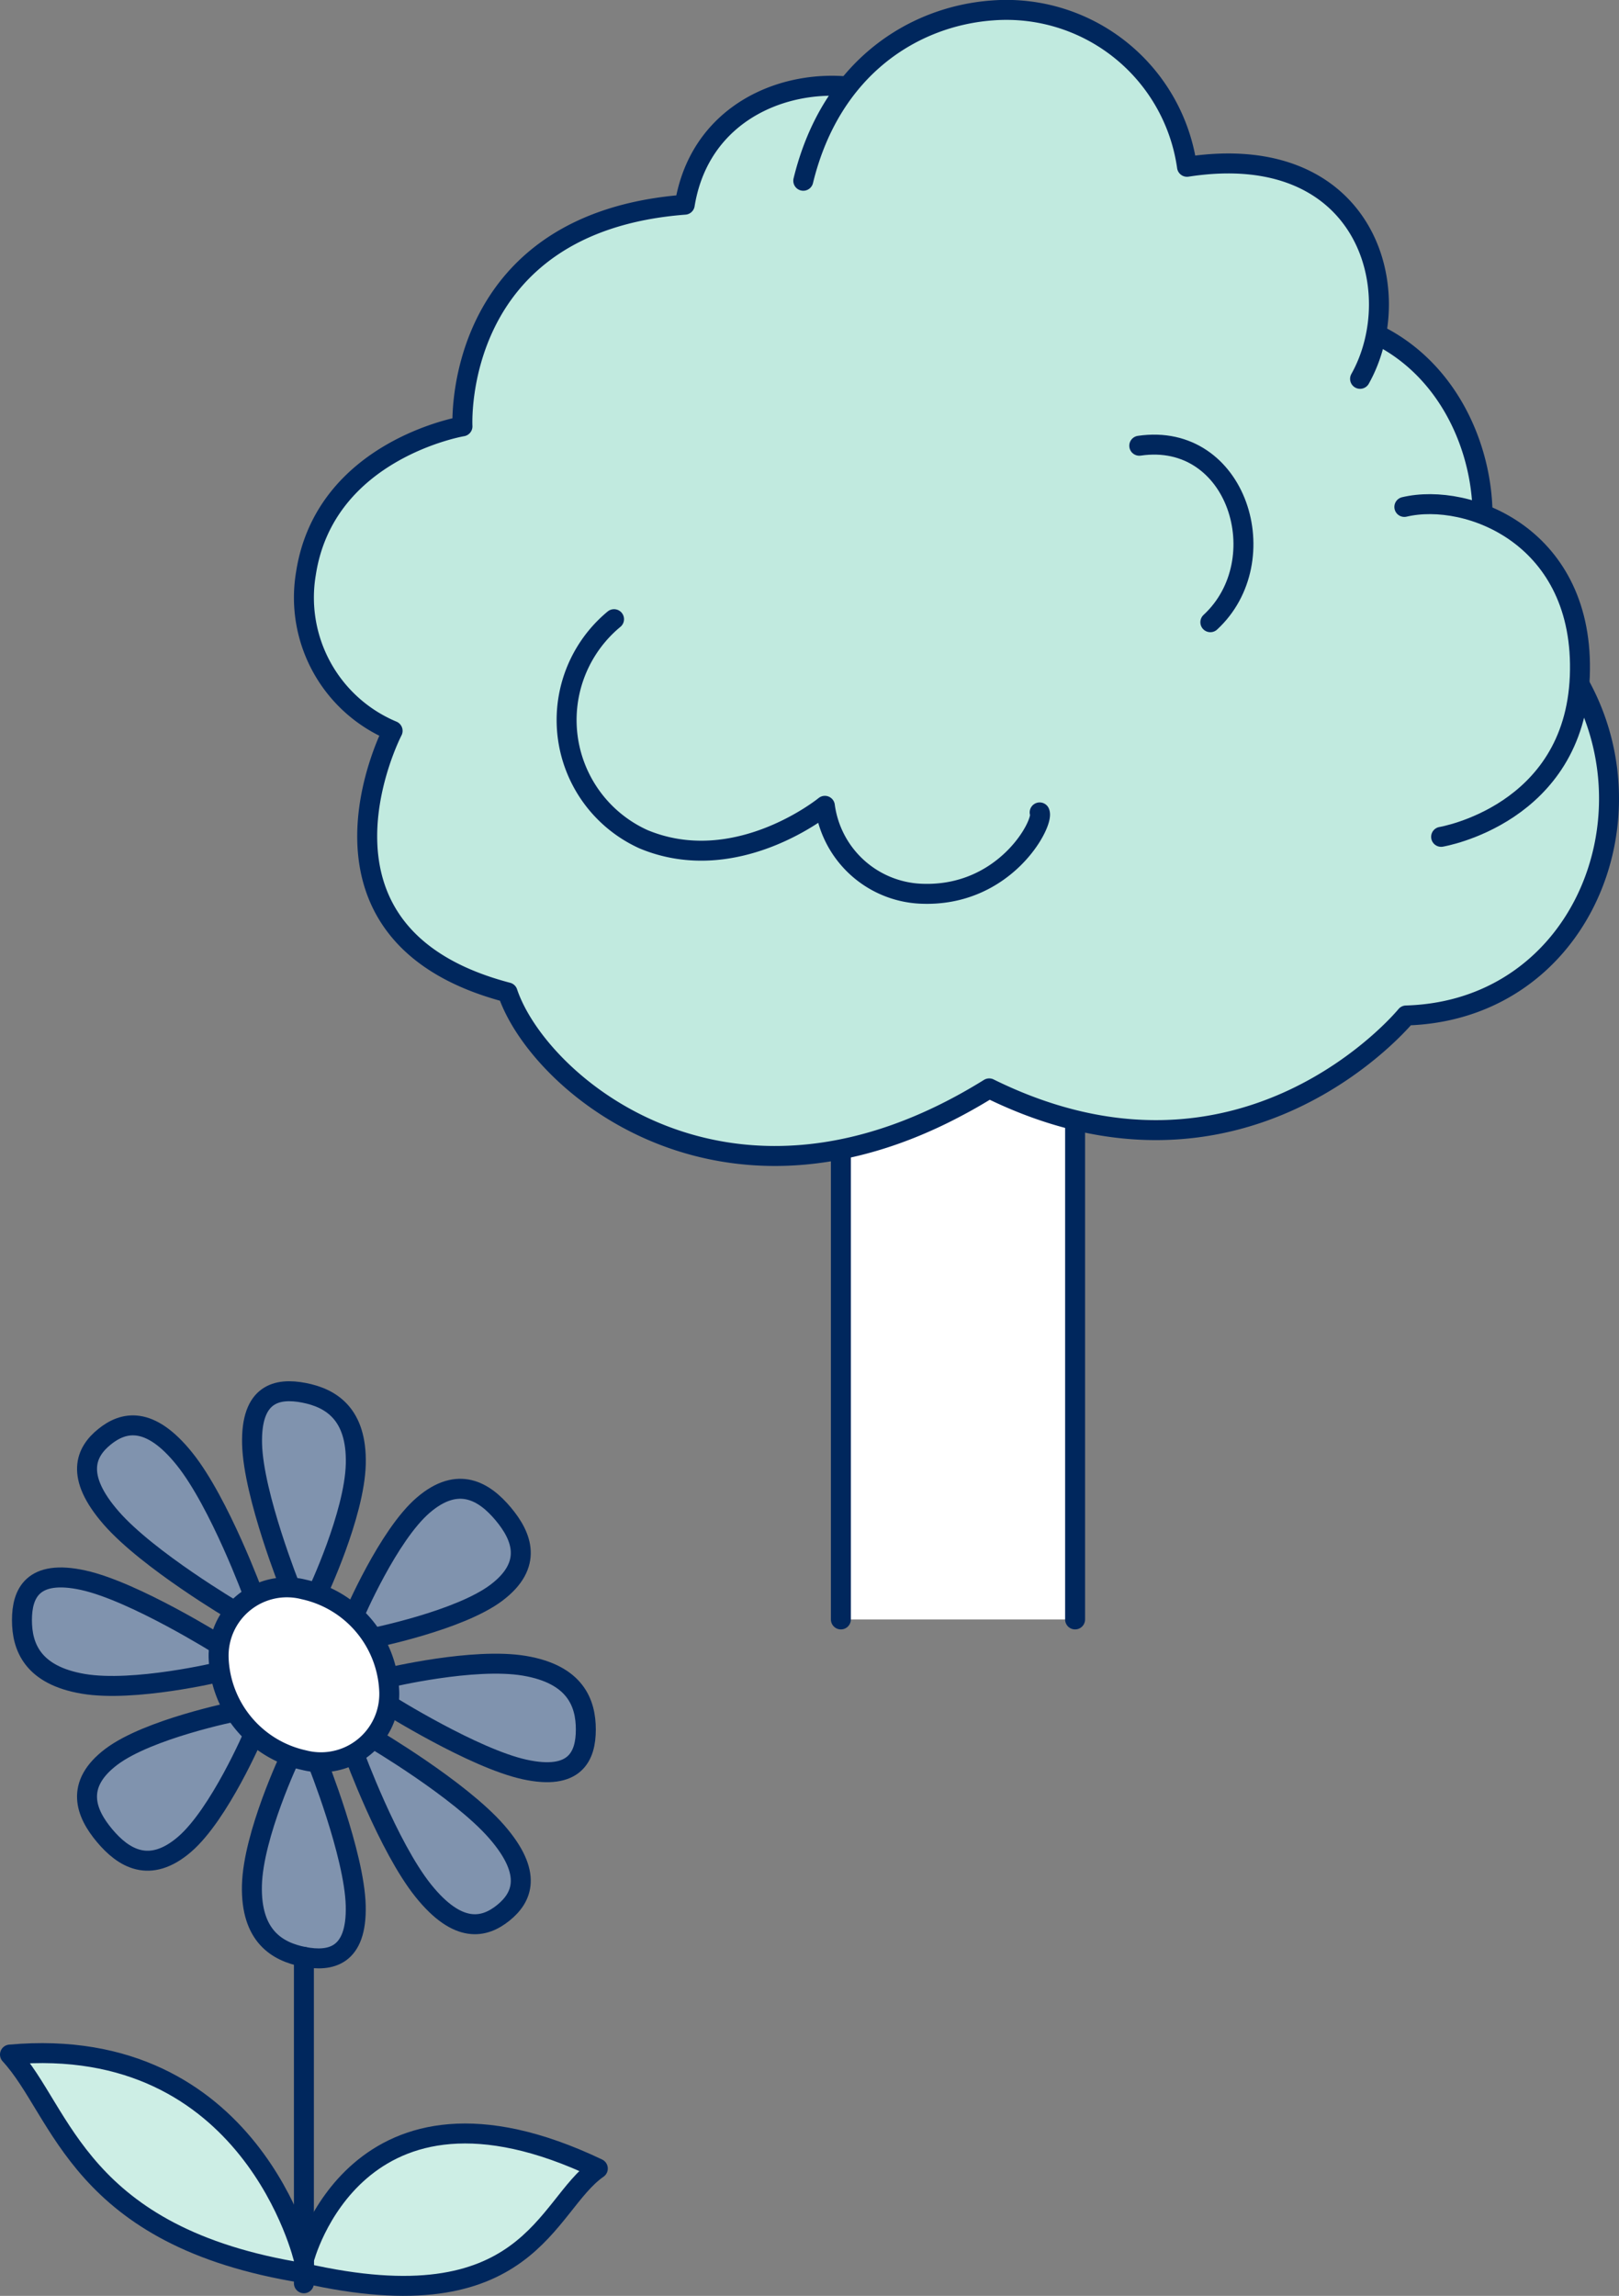 <svg id="グループ_2714" data-name="グループ 2714" xmlns="http://www.w3.org/2000/svg" xmlns:xlink="http://www.w3.org/1999/xlink" width="81.11" height="114.975" viewBox="0 0 81.11 114.975">
  <rect x="0" y="0" width="81.11" height="114.975" fill="#808080" stroke="none"/>
  <defs>
    <clipPath id="clip-path">
      <rect id="長方形_1507" data-name="長方形 1507" width="81.11" height="114.975" transform="translate(0 0)" fill="none"/>
    </clipPath>
  </defs>
  <path id="パス_15257" data-name="パス 15257" d="M42.127,81.1V37.884H53.861V81.1" fill="#fff"/>
  <path id="パス_15258" data-name="パス 15258" d="M42.127,81.1V37.884H53.861V81.1" fill="none" stroke="#00275d" stroke-linecap="round" stroke-linejoin="round" stroke-width="1"/>
  <g id="グループ_2713" data-name="グループ 2713">
    <g id="グループ_2712" data-name="グループ 2712" clip-path="url(#clip-path)">
      <path id="パス_15259" data-name="パス 15259" d="M47.035,6.692c9.6-1.046,14.633,3.21,16.865,9.141,8.98-.56,11.776,8.706,9.746,13.26,11.254,5.814,7.911,21.44-3.2,21.761,0,0-8.128,9.951-20.888,3.652C36.6,62.56,26.974,54.306,25.43,49.7,14.36,46.805,19.669,36.6,19.669,36.6a7.234,7.234,0,0,1-4.341-7.884c.954-6.206,7.841-7.365,7.841-7.365s-.56-10.207,11.136-11.1c1.123-6.911,10.1-7.415,12.73-3.567" fill="#c1eadf"/>
      <path id="パス_15260" data-name="パス 15260" d="M47.035,6.692c9.6-1.046,14.633,3.21,16.865,9.141,8.98-.56,11.776,8.706,9.746,13.26,11.254,5.814,7.911,21.44-3.2,21.761,0,0-8.128,9.951-20.888,3.652C36.6,62.56,26.974,54.306,25.43,49.7,14.36,46.805,19.669,36.6,19.669,36.6a7.234,7.234,0,0,1-4.341-7.884c.954-6.206,7.841-7.365,7.841-7.365s-.56-10.207,11.136-11.1C35.428,3.348,44.4,2.844,47.035,6.692Z" fill="none" stroke="#00275d" stroke-linecap="round" stroke-linejoin="round" stroke-width="1"/>
      <path id="パス_15261" data-name="パス 15261" d="M70.356,25.387c3.2-.758,9.068,1.49,8.79,8.488-.275,6.931-6.948,8.033-6.948,8.033" fill="#c1eadf"/>
      <path id="パス_15262" data-name="パス 15262" d="M70.356,25.387c3.2-.758,9.068,1.49,8.79,8.488-.275,6.931-6.948,8.033-6.948,8.033" fill="none" stroke="#00275d" stroke-linecap="round" stroke-linejoin="round" stroke-width="1"/>
      <path id="パス_15263" data-name="パス 15263" d="M30.762,31.008a6.554,6.554,0,0,0,1.474,11.019c4.666,1.946,9.089-1.672,9.089-1.672a5.08,5.08,0,0,0,4.774,4.4c4.249.21,6.225-3.55,5.987-4.07" fill="#c1eadf"/>
      <path id="パス_15264" data-name="パス 15264" d="M30.762,31.008a6.554,6.554,0,0,0,1.474,11.019c4.666,1.946,9.089-1.672,9.089-1.672a5.08,5.08,0,0,0,4.774,4.4c4.249.21,6.225-3.55,5.987-4.07" fill="none" stroke="#00275d" stroke-linecap="round" stroke-linejoin="round" stroke-width="1"/>
      <path id="パス_15265" data-name="パス 15265" d="M57.076,22.322C62,21.6,63.982,28.068,60.637,31.16" fill="#c1eadf"/>
      <path id="パス_15266" data-name="パス 15266" d="M57.076,22.322C62,21.6,63.982,28.068,60.637,31.16" fill="none" stroke="#00275d" stroke-linecap="round" stroke-linejoin="round" stroke-width="1"/>
      <path id="パス_15267" data-name="パス 15267" d="M68.138,18.972c2.448-4.359.338-12.014-8.67-10.619A9.139,9.139,0,0,0,49.721.522c-3.885.28-8.08,2.8-9.478,8.53" fill="#c1eadf"/>
      <path id="パス_15268" data-name="パス 15268" d="M68.138,18.972c2.448-4.359.338-12.014-8.67-10.619A9.139,9.139,0,0,0,49.721.522c-3.885.28-8.08,2.8-9.478,8.53" fill="none" stroke="#00275d" stroke-linecap="round" stroke-linejoin="round" stroke-width="1"/>
      <path id="パス_15269" data-name="パス 15269" d="M14.556,79.528s-1.861-4.646-1.927-7.208,1.268-2.828,2.6-2.57,2.661,1.038,2.595,3.576-1.926,6.461-1.926,6.461" fill="#8093ae"/>
      <path id="パス_15270" data-name="パス 15270" d="M14.556,79.528s-1.861-4.646-1.927-7.208,1.268-2.828,2.6-2.57,2.661,1.038,2.595,3.576-1.926,6.461-1.926,6.461" fill="none" stroke="#00275d" stroke-linecap="round" stroke-linejoin="round" stroke-width="1"/>
      <path id="パス_15271" data-name="パス 15271" d="M17.733,80.9s1.714-4.014,3.471-5.523,3.069-.681,4.008.439,1.512,2.545-.338,3.943-6.195,2.27-6.195,2.27" fill="#8093ae"/>
      <path id="パス_15272" data-name="パス 15272" d="M17.733,80.9s1.714-4.014,3.471-5.523,3.069-.681,4.008.439,1.512,2.545-.338,3.943-6.195,2.27-6.195,2.27" fill="none" stroke="#00275d" stroke-linecap="round" stroke-linejoin="round" stroke-width="1"/>
      <path id="パス_15273" data-name="パス 15273" d="M19.441,84.021s4.285-1.031,6.835-.6,3.073,1.863,3.073,3.191-.523,2.56-3.073,2-6.835-3.251-6.835-3.251" fill="#8093ae"/>
      <path id="パス_15274" data-name="パス 15274" d="M19.441,84.021s4.285-1.031,6.835-.6,3.073,1.863,3.073,3.191-.523,2.56-3.073,2-6.835-3.251-6.835-3.251" fill="none" stroke="#00275d" stroke-linecap="round" stroke-linejoin="round" stroke-width="1"/>
      <path id="パス_15275" data-name="パス 15275" d="M18.679,87.05s4.346,2.556,6.195,4.671,1.277,3.317.338,4.074-2.251,1.076-4.008-1.114-3.471-6.869-3.471-6.869" fill="#8093ae"/>
      <path id="パス_15276" data-name="パス 15276" d="M18.679,87.05s4.346,2.556,6.195,4.671,1.277,3.317.338,4.074-2.251,1.076-4.008-1.114-3.471-6.869-3.471-6.869" fill="none" stroke="#00275d" stroke-linecap="round" stroke-linejoin="round" stroke-width="1"/>
      <path id="パス_15277" data-name="パス 15277" d="M15.894,88.218s1.861,4.646,1.927,7.208-1.268,2.828-2.6,2.571-2.661-1.039-2.6-3.577,1.926-6.461,1.926-6.461" fill="#8093ae"/>
      <path id="パス_15278" data-name="パス 15278" d="M15.894,88.218s1.861,4.646,1.927,7.208-1.268,2.828-2.6,2.571-2.661-1.039-2.6-3.577,1.926-6.461,1.926-6.461" fill="none" stroke="#00275d" stroke-linecap="round" stroke-linejoin="round" stroke-width="1"/>
      <path id="パス_15279" data-name="パス 15279" d="M12.717,86.84S11,90.854,9.246,92.363s-3.069.681-4.008-.439-1.512-2.545.338-3.943,6.195-2.27,6.195-2.27" fill="#8093ae"/>
      <path id="パス_15280" data-name="パス 15280" d="M12.717,86.84S11,90.854,9.246,92.363s-3.069.681-4.008-.439-1.512-2.545.338-3.943,6.195-2.27,6.195-2.27" fill="none" stroke="#00275d" stroke-linecap="round" stroke-linejoin="round" stroke-width="1"/>
      <path id="パス_15281" data-name="パス 15281" d="M11.009,83.725s-4.285,1.031-6.835.6S1.1,82.464,1.1,81.136s.523-2.56,3.073-2,6.835,3.251,6.835,3.251" fill="#8093ae"/>
      <path id="パス_15282" data-name="パス 15282" d="M11.009,83.725s-4.285,1.031-6.835.6S1.1,82.464,1.1,81.136s.523-2.56,3.073-2,6.835,3.251,6.835,3.251" fill="none" stroke="#00275d" stroke-linecap="round" stroke-linejoin="round" stroke-width="1"/>
      <path id="パス_15283" data-name="パス 15283" d="M11.771,80.695s-4.346-2.556-6.195-4.671S4.3,72.707,5.238,71.95s2.251-1.076,4.008,1.114,3.471,6.869,3.471,6.869" fill="#8093ae"/>
      <path id="パス_15284" data-name="パス 15284" d="M11.771,80.695s-4.346-2.556-6.195-4.671S4.3,72.707,5.238,71.95s2.251-1.076,4.008,1.114,3.471,6.869,3.471,6.869" fill="none" stroke="#00275d" stroke-linecap="round" stroke-linejoin="round" stroke-width="1"/>
      <path id="パス_15285" data-name="パス 15285" d="M19.5,84.7a3.422,3.422,0,0,1-4.273,3.445,5.438,5.438,0,0,1-4.273-5.1A3.422,3.422,0,0,1,15.225,79.6,5.438,5.438,0,0,1,19.5,84.7" fill="#fff"/>
      <path id="パス_15286" data-name="パス 15286" d="M19.5,84.7a3.422,3.422,0,0,1-4.273,3.445,5.438,5.438,0,0,1-4.273-5.1A3.422,3.422,0,0,1,15.225,79.6,5.438,5.438,0,0,1,19.5,84.7Z" fill="none" stroke="#00275d" stroke-linecap="round" stroke-linejoin="round" stroke-width="1"/>
      <line id="線_1396" data-name="線 1396" y2="16.347" transform="translate(15.225 97.997)" fill="#e83e28"/>
      <line id="線_1397" data-name="線 1397" y2="16.347" transform="translate(15.225 97.997)" fill="none" stroke="#00275d" stroke-linecap="round" stroke-linejoin="round" stroke-width="1"/>
      <path id="パス_15287" data-name="パス 15287" d="M15.225,113.166s2.612-10.348,14.725-4.568c-2.648,1.841-3.409,7.824-14.725,5.238Z" fill="#cdeee5"/>
      <path id="パス_15288" data-name="パス 15288" d="M15.225,113.166s2.612-10.348,14.725-4.568c-2.648,1.841-3.409,7.824-14.725,5.238Z" fill="none" stroke="#00275d" stroke-linecap="round" stroke-linejoin="round" stroke-width="1"/>
      <path id="パス_15289" data-name="パス 15289" d="M15.225,113.166S12.613,101.805.5,102.891c2.648,2.867,3.409,9.144,14.725,10.945Z" fill="#cdeee5"/>
      <path id="パス_15290" data-name="パス 15290" d="M15.225,113.166S12.613,101.805.5,102.891c2.648,2.867,3.409,9.144,14.725,10.945Z" fill="none" stroke="#00275d" stroke-linecap="round" stroke-linejoin="round" stroke-width="1"/>
    </g>
  </g>
</svg>
